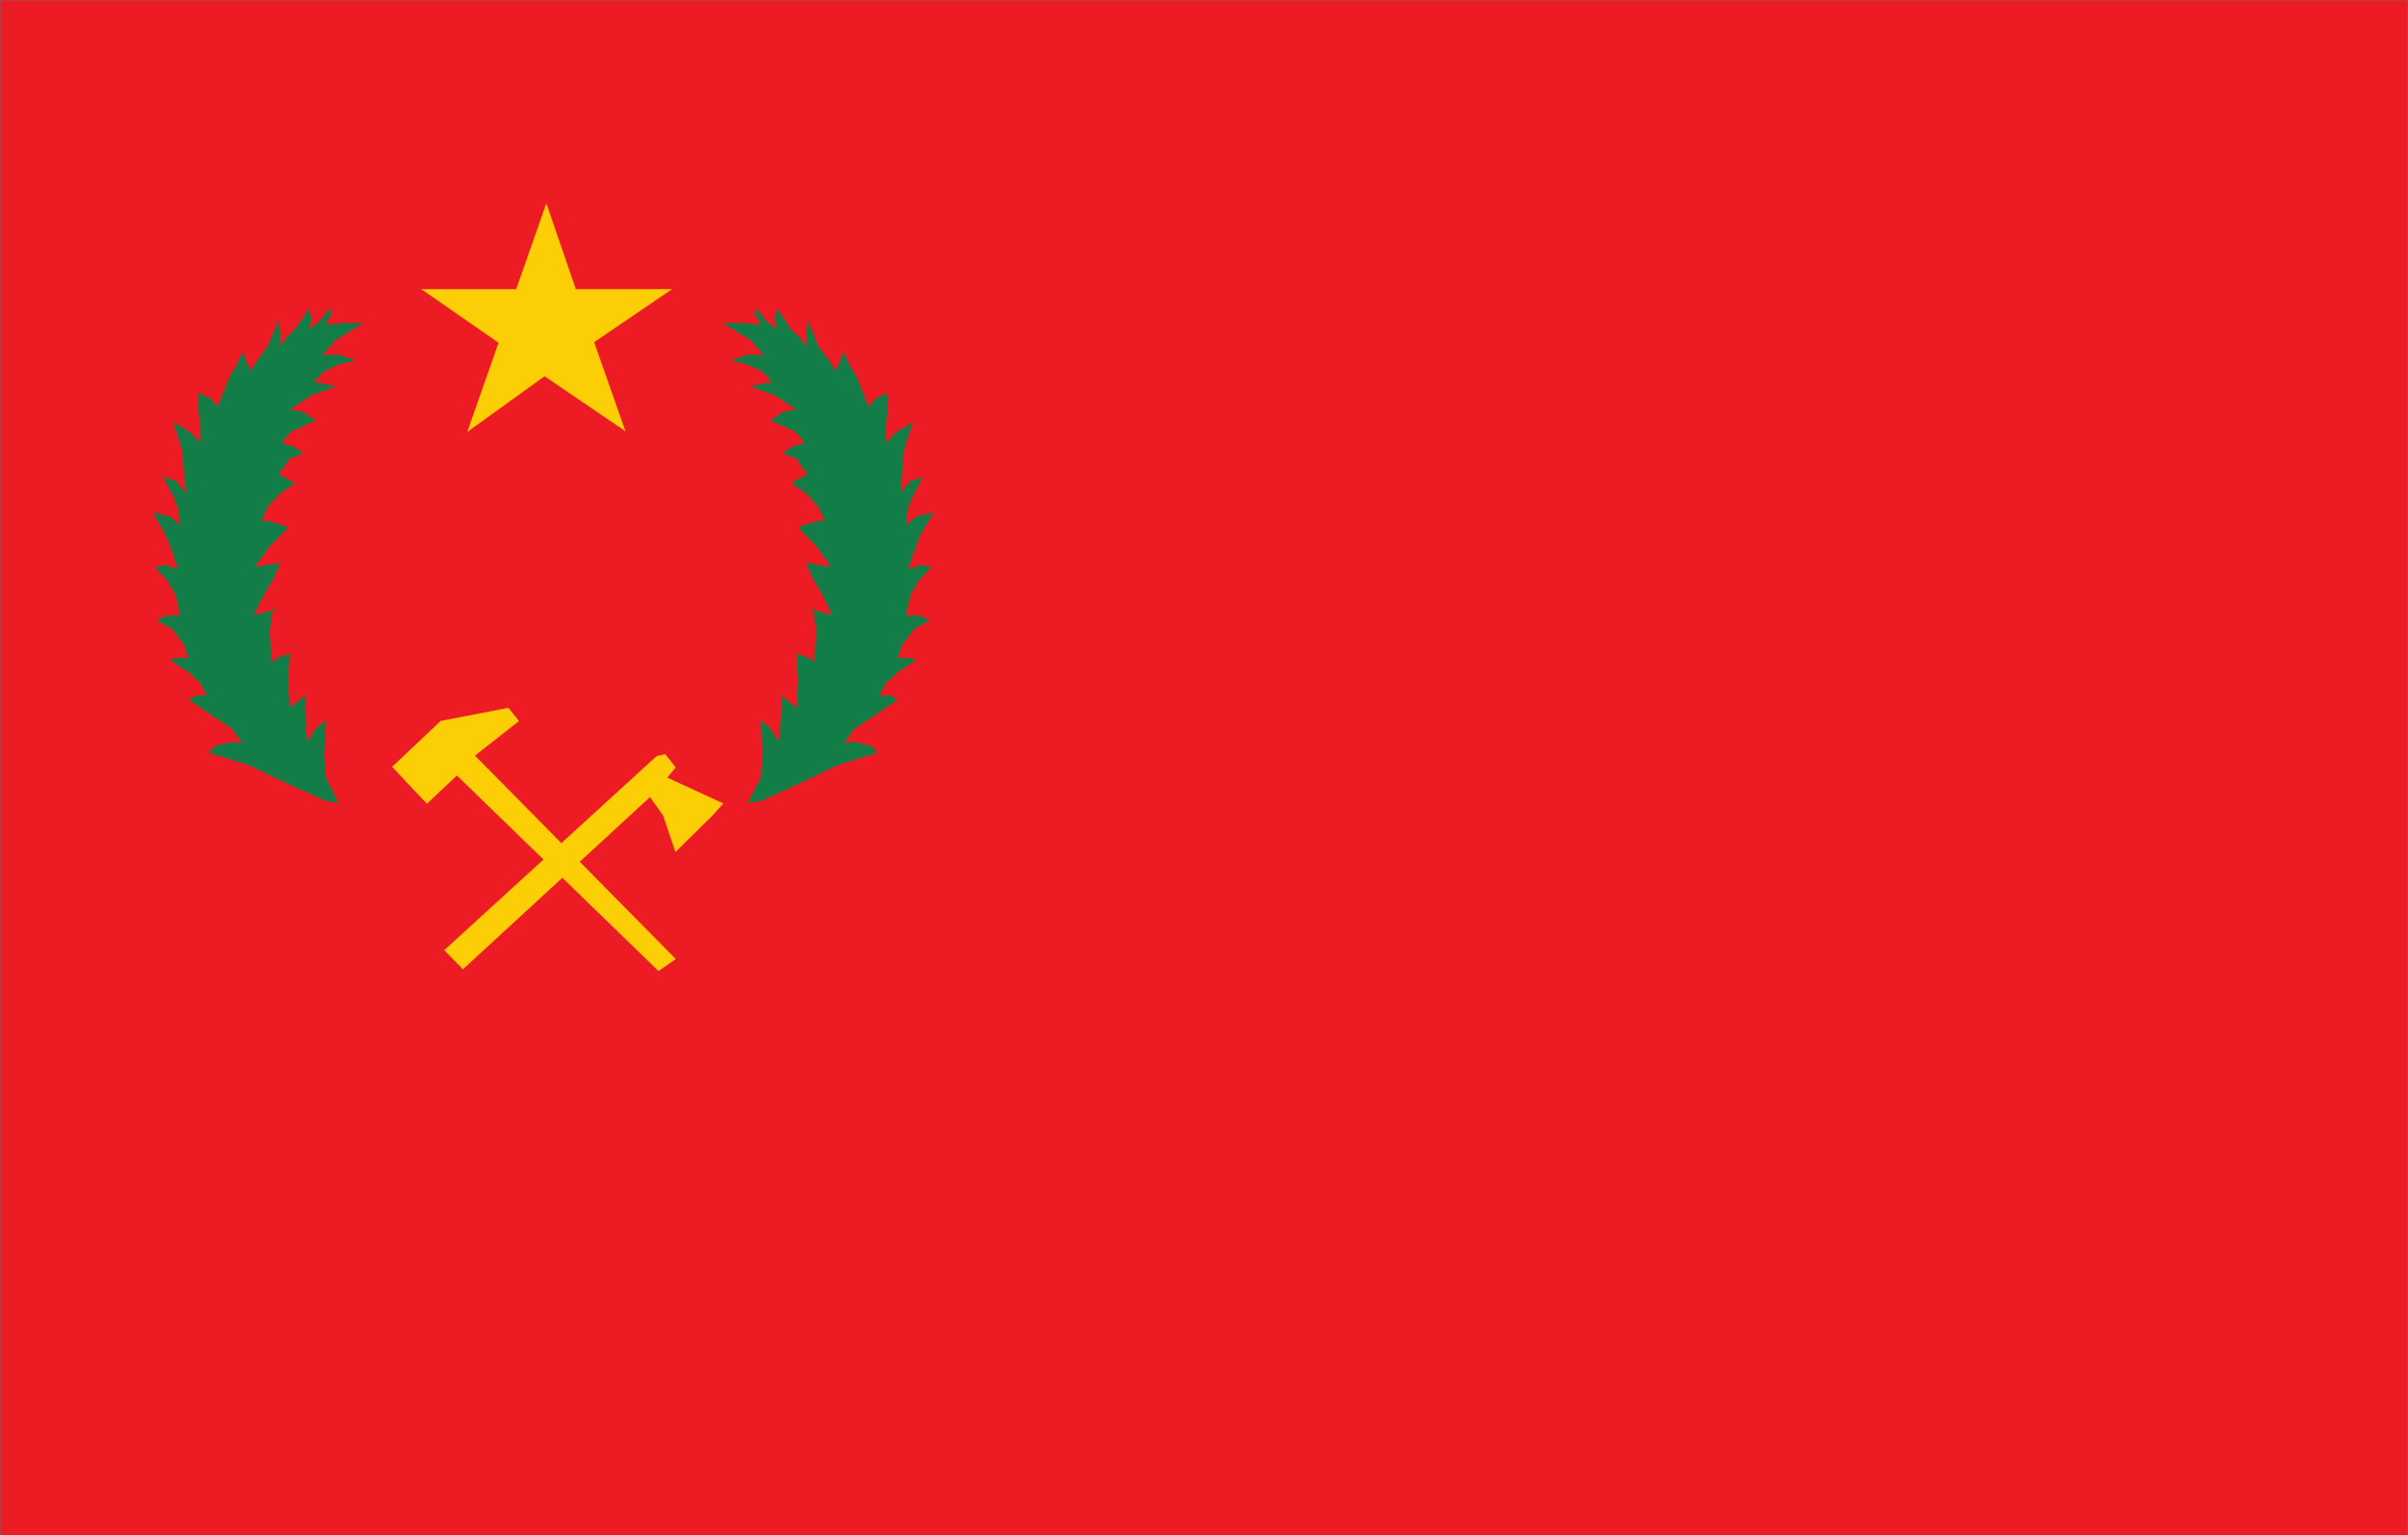 <svg xmlns="http://www.w3.org/2000/svg" width="214.824" height="136.988"><path fill="#ed1c24" d="M.013 136.974V.014H214.81v136.96H.013"/><path fill="none" stroke="#363639" stroke-width=".027" d="M.013 136.974V.014H214.81v136.96Zm0 0"/><path fill="#fcce06" d="m39.65 84.79 18.938-17.312.757-.16.918 1.16-.757.918 5.003 2.305-.972 1.078-3.274 3.223-1.086-3.223-1.187-1.676L41.302 86.47l-1.652-1.68"/><path fill="none" stroke="#fcce06" stroke-width=".027" d="m39.65 84.79 18.938-17.312.757-.16.918 1.16-.757.918 5.003 2.305-.972 1.078-3.274 3.223-1.086-3.223-1.187-1.676L41.302 86.47zm0 0"/><path fill="#fcce06" d="M60.263 85.572 42.35 67.424l3.926-3.082-.918-1.165-6.035 1.165-4.324 4.085 3.082 3.274 2.68-2.52 17.988 17.45 1.515-1.059"/><path fill="none" stroke="#fcce06" stroke-width=".027" d="M60.263 85.572 42.35 67.424l3.926-3.082-.918-1.165-6.035 1.165-4.324 4.085 3.082 3.274 2.68-2.52 17.988 17.45zm0 0"/><path fill="#fcce06" d="M37.623 25.814h8.437l2.68-7.629 2.621 7.63h8.55l-6.925 4.714 2.785 7.918-7.191-4.89-6.871 4.952 2.785-7.93-6.871-4.765"/><path fill="none" stroke="#fcce06" stroke-width=".027" d="M37.623 25.814h8.437l2.68-7.629 2.621 7.63h8.55l-6.925 4.714 2.785 7.918-7.191-4.89-6.871 4.952 2.785-7.93zm0 0"/><path fill="#137d47" d="m66.728 71.615 1.164-2.219.137-1.918-.137-3.136.864.703.597 1h.192l.16-2.461v-1.516l1.351 1.11.164-2.434-.164-2.442 1.434.575.16.351.192-2.785-.192-1.707-.406-.352 2.113.543-.191-.19-.567-1.27-1.109-1.922-.566-1.297 2.242.351-1.324-1.867-.918-.918-.704-.758 1.024-.351.758-.215h.597l-.597-1.3-1.078-1.165-1.301-.918.918-.52.543-.238-.703-.949-.325-.512-1.191-.406.758-.598 1.164-.328-.406-.59-.512-.519-.598-.238-.726-.352-.79-.351 1.11-.735 1.191-.242-1.949-1.273-1.62-.59-.517-.192 1.625-.328h.352l-.918-.996-1.492-.703-1.324-.219 1.324-.539h1.652l-1.219-1.351-1.757-1.086-.704-.407h1.868l1.515.168-.57-1.109.164-.352.863 1.106 1.004.762-.246-.926.246-.942 1.078 1.7.95.925.543.754v-1.16l.16-1.113.918 2.273 1.004 1.297.511.922.438-.922.32-.781.543 1.187.566.922 1.11 2.786.598-.758 1.109-.512v1.457l-.192 1.516v1.511l.895-.941 1.516-.926-.79 2.442-.16 2.05-.16 1.844.918-1.11 1.078-.327-.886 1.683-.438 1.11-.191 1.511.949-.785 1.516-.375-1.11 1.89-.566 1.462-.598 1.707 1.164-.356.95.164-1.11 1.16-.758 1.301-.437 1.867h1.195l.918.407-1.324.758-1.11 1.43-.406 1.195h.918l.758.16-1.676 1.11-1.055.972-.597 1.11h.95l.702.35-1.972 1.356-1.922 1.27-.895 1.324.895-.16 1.515.351.567.594-3.543 1.11-3.489 1.675-3.328 1.516-1.164.16"/><path fill="none" stroke="#137d47" stroke-width=".027" d="m66.728 71.615 1.164-2.219.137-1.918-.137-3.136.864.703.597 1h.192l.16-2.461v-1.516l1.351 1.11.164-2.434-.164-2.442 1.434.575.16.351.192-2.785-.192-1.707-.406-.352 2.113.543-.191-.19-.567-1.27-1.109-1.922-.566-1.297 2.242.351-1.324-1.867-.918-.918-.704-.758 1.024-.351.758-.215h.597l-.597-1.3-1.078-1.165-1.301-.918.918-.52.543-.238-.703-.949-.325-.512-1.191-.406.758-.598 1.164-.328-.406-.59-.512-.519-.598-.238-.726-.352-.79-.351 1.11-.735 1.191-.242-1.949-1.273-1.62-.59-.517-.192 1.625-.328h.352l-.918-.996-1.492-.703-1.324-.219 1.324-.539h1.652l-1.219-1.351-1.757-1.086-.704-.407h1.868l1.515.168-.57-1.109.164-.352.863 1.106 1.004.762-.246-.926.246-.942 1.078 1.7.95.925.543.754v-1.16l.16-1.113.918 2.273 1.004 1.297.511.922.438-.922.32-.781.543 1.187.566.922 1.11 2.786.598-.758 1.109-.512v1.457l-.192 1.516v1.511l.895-.941 1.516-.926-.79 2.442-.16 2.05-.16 1.844.918-1.11 1.078-.327-.886 1.683-.438 1.11-.191 1.511.949-.785 1.516-.375-1.11 1.89-.566 1.462-.598 1.707 1.164-.356.95.164-1.11 1.16-.758 1.301-.437 1.867h1.195l.918.407-1.324.758-1.11 1.43-.406 1.195h.918l.758.16-1.676 1.11-1.055.972-.597 1.11h.95l.702.35-1.972 1.356-1.922 1.27-.895 1.324.895-.16 1.515.351.567.594-3.543 1.11-3.489 1.675-3.328 1.516zm0 0"/><path fill="#137d47" d="m30.177 71.615-1.105-2.219-.188-1.918.188-3.136-.945.703-.567 1h-.191l-.16-2.461v-1.516l-1.356 1.11-.16-2.434.16-2.442-1.437.575-.184.351-.191-2.785.191-1.707.402-.352-2.109.543.192-.19.59-1.27 1.109-1.922.57-1.297-2.27.351 1.325-1.867.945-.918.707-.758-1.059-.351-.753-.215h-.575l.575-1.3 1.105-1.165 1.273-.918-.917-.52-.52-.238.703-.949.328-.512 1.188-.406-.782-.598-1.109-.328.375-.59.52-.519.566-.238 1.516-.703-1.086-.735-1.188-.242 1.922-1.273 1.645-.59.52-.192-1.626-.328h-.379l.95-.996 1.46-.703 1.325-.219-1.325-.539H28.72l1.22-1.351 1.73-1.086.726-.407h-1.89l-1.434.168.516-1.109-.168-.352-.891 1.106-.969.762.215-.926-.215-.942-1.113 1.7-.922.925-.539.754v-1.16l-.164-1.113-.941 2.273-.98 1.297-.536.922-.406-.922-.328-.781-.54 1.187-.57.922-1.133 2.786-.566-.758-1.11-.512v1.457l.184 1.516v1.511l-.887-.941-1.515-.926.758 2.442.183 2.05.168 1.844-.926-1.11-1.105-.327.922 1.683.402 1.11.192 1.511-.922-.785-1.516-.375 1.086 1.89.594 1.462.566 1.707-1.16-.356-.918.164 1.102 1.16.757 1.301.41 1.867H14.92l-.942.407 1.352.758 1.105 1.43.41 1.195h-.949l-.73.16 1.68 1.11 1.05.972.574 1.11h-.925l-.7.35 1.977 1.356 1.922 1.27.887 1.324-.887-.16-1.52.351-.593.594 3.574 1.11 3.488 1.675 3.379 1.516 1.105.16"/><path fill="none" stroke="#137d47" stroke-width=".027" d="m30.177 71.615-1.105-2.219-.188-1.918.188-3.136-.945.703-.567 1h-.191l-.16-2.461v-1.516l-1.356 1.11-.16-2.434.16-2.442-1.437.575-.184.351-.191-2.785.191-1.707.402-.352-2.109.543.192-.19.59-1.27 1.109-1.922.57-1.297-2.27.351 1.325-1.867.945-.918.707-.758-1.059-.351-.753-.215h-.575l.575-1.3 1.105-1.165 1.273-.918-.917-.52-.52-.238.703-.949.328-.512 1.188-.406-.782-.598-1.109-.328.375-.59.52-.519.566-.238 1.516-.703-1.086-.735-1.188-.242 1.922-1.273 1.645-.59.52-.192-1.626-.328h-.379l.95-.996 1.46-.703 1.325-.219-1.325-.539H28.72l1.22-1.351 1.73-1.086.726-.407h-1.89l-1.434.168.516-1.109-.168-.352-.891 1.106-.969.762.215-.926-.215-.942-1.113 1.7-.922.925-.539.754v-1.16l-.164-1.113-.941 2.273-.98 1.297-.536.922-.406-.922-.328-.781-.54 1.187-.57.922-1.133 2.786-.566-.758-1.11-.512v1.457l.184 1.516v1.511l-.887-.941-1.515-.926.758 2.442.183 2.05.168 1.844-.926-1.11-1.105-.327.922 1.683.402 1.11.192 1.511-.922-.785-1.516-.375 1.086 1.89.594 1.462.566 1.707-1.16-.356-.918.164 1.102 1.16.757 1.301.41 1.867H14.92l-.942.407 1.352.758 1.105 1.43.41 1.195h-.949l-.73.16 1.68 1.11 1.05.972.574 1.11h-.925l-.7.35 1.977 1.356 1.922 1.27.887 1.324-.887-.16-1.52.351-.593.594 3.574 1.11 3.488 1.675 3.379 1.516zm0 0"/></svg>
